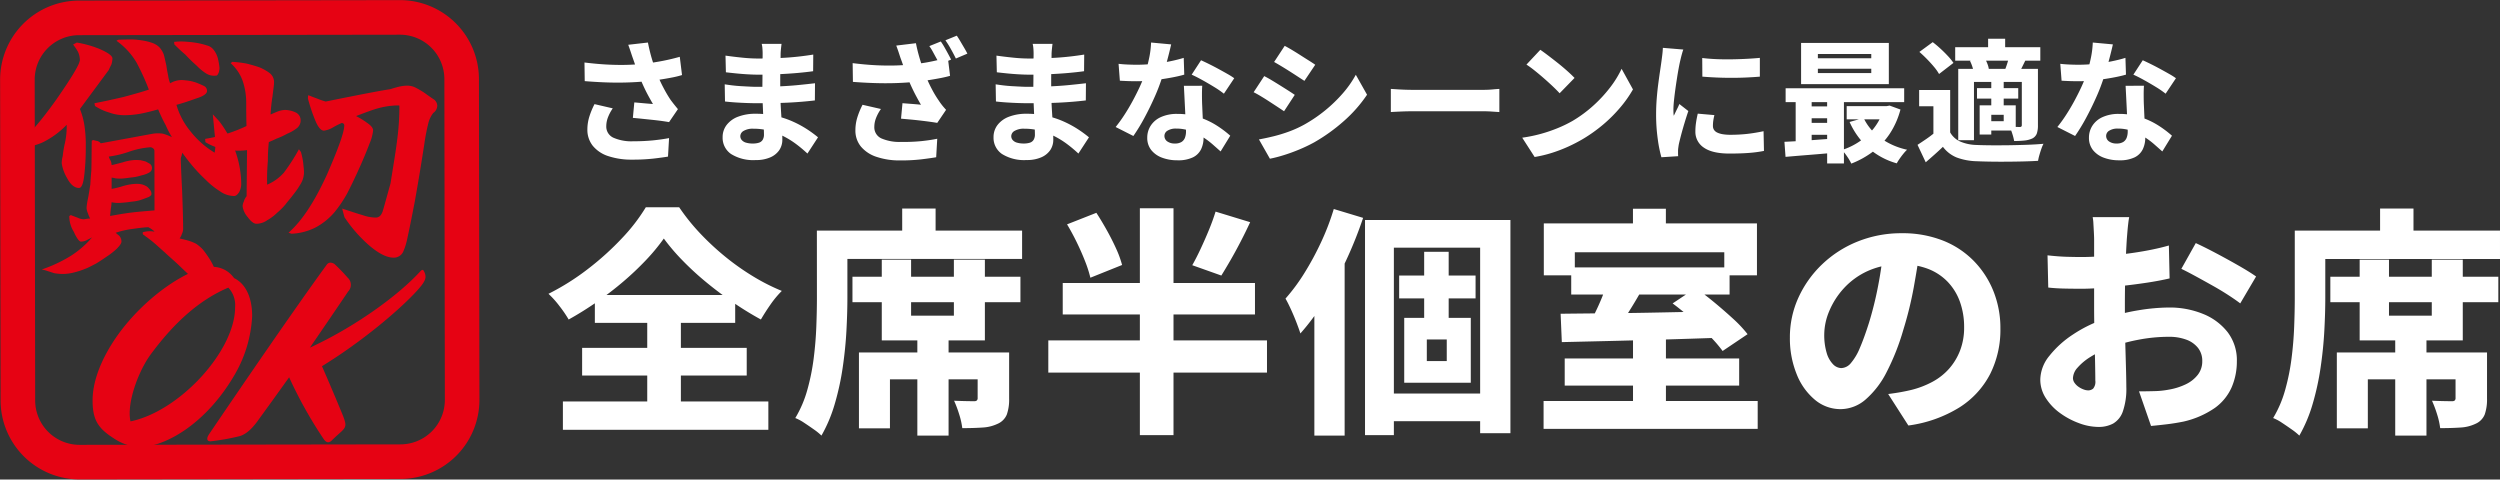 <svg xmlns="http://www.w3.org/2000/svg" width="578.386" height="110.944" viewBox="0 0 578.386 110.944"><rect x="0" y="0" width="578.386" height="110.944" fill="#333333" stroke="none"/><defs><style>.a{fill:#e60213;}.b{fill:#fff;}</style></defs><g transform="translate(-357.746 -5868.083)"><g transform="translate(-1477.45 -1146.904)"><path class="a" d="M14.27-4H88.51a18.291,18.291,0,0,1,18.27,18.27V88.51a18.291,18.291,0,0,1-18.27,18.27H14.27A18.291,18.291,0,0,1-4,88.51V14.27A18.291,18.291,0,0,1,14.27-4ZM88.51,98.78A10.282,10.282,0,0,0,98.78,88.51V14.27A10.282,10.282,0,0,0,88.51,4H14.27A10.282,10.282,0,0,0,4,14.27V88.51A10.282,10.282,0,0,0,14.27,98.78Z" transform="translate(1839.202 7019.145) rotate(-0.085)"/><path class="a" d="M1852.97,7024.833a24.608,24.608,0,0,1,5.164,1.443c2.031.866,3.077,1.619,3.078,2.257a5.43,5.43,0,0,1-.23,1.335c-.232.464-.463.928-.636,1.334l-6.657,9a17.43,17.43,0,0,1,1.05,3.884,30.456,30.456,0,0,1,.3,4.929,55.167,55.167,0,0,1-.339,6.439c-.229,2.03-.633,3.017-1.213,3.018-1.044,0-1.973-.751-2.788-2.316a9.516,9.516,0,0,1-1.222-3.362,6.149,6.149,0,0,1,.229-1.683,24.239,24.239,0,0,1,.518-3.074,17.894,17.894,0,0,0,.4-4.177,19.762,19.762,0,0,1-5.562,4.069,14.282,14.282,0,0,1-5.971,1.226l-.291-.521c2.723-1.918,5.791-5.518,9.437-10.628,3.589-5.167,5.44-8.244,5.439-9.172a4.787,4.787,0,0,0-.409-1.8,11.175,11.175,0,0,0-1.162-1.737Zm12.933-.715a20.351,20.351,0,0,1,2.552.286,11.633,11.633,0,0,1,2.147.577,4.513,4.513,0,0,1,1.509.984,5.363,5.363,0,0,1,.989,1.68c.175.638.35,1.508.584,2.493.117.928.292,1.74.409,2.32a7.467,7.467,0,0,0,.467,1.8,5.258,5.258,0,0,1,.985-.465,5.667,5.667,0,0,1,1.624-.293,17.345,17.345,0,0,1,1.74.172,9.534,9.534,0,0,1,1.914.519,18.419,18.419,0,0,1,1.683.751,1.246,1.246,0,0,1,.582,1.1c0,.639-.868,1.22-2.549,1.745-1.623.582-3.189,1.1-4.522,1.456a16.977,16.977,0,0,0,3.257,6.143,20.65,20.65,0,0,0,5.575,4.921,11.246,11.246,0,0,0,.17-2.784c-.118-.985-.294-3.015-.589-6.089l1.452,1.564a23.768,23.768,0,0,1,3.839,7.186,23.309,23.309,0,0,1,1.286,7.248,4.24,4.24,0,0,1-.461,1.973c-.405.639-.81.929-1.158.93a5.785,5.785,0,0,1-3.307-1.1,18.766,18.766,0,0,1-3.369-2.722,36.984,36.984,0,0,1-3.02-3.185c-.872-1.043-1.627-2.027-2.325-3.013-.057.233-.115.523-.173.755a1.953,1.953,0,0,0-.172.87c0,.116.062,2.436.3,7.018.181,4.581.244,7.539.245,8.989a2.761,2.761,0,0,1-.288,1.16,4.219,4.219,0,0,1-.52,1.045c.232.058.754.173,1.624.4a11.1,11.1,0,0,1,2.148.81,8.663,8.663,0,0,1,1.626,1.389,23.309,23.309,0,0,1,1.452,2.028,13.455,13.455,0,0,1,1.164,2.2,9.239,9.239,0,0,1,.351,2.088,2.3,2.3,0,0,1-.52,1.276,1.4,1.4,0,0,1-1.1.7,4.007,4.007,0,0,1-2.786-.982,27.443,27.443,0,0,1-2.555-2.2c-.929-.869-1.684-1.622-2.323-2.2s-1.51-1.331-2.5-2.258c-.987-.868-1.859-1.679-2.613-2.316s-1.568-1.216-2.5-1.91v-.464a6.079,6.079,0,0,1,1.624-.235,5.347,5.347,0,0,1,1.1.115,2.2,2.2,0,0,0-.523-.464,4.312,4.312,0,0,0-.929-.578c-1.392.06-2.841.294-4.175.47a20.49,20.49,0,0,0-3.363.817,6.948,6.948,0,0,0,.755.637,2,2,0,0,1,.582,1.333c0,.522-.4.986-1.041,1.683a16.978,16.978,0,0,1-2.375,1.86c-.927.639-1.8,1.221-2.492,1.628-.695.348-1.507.814-2.376,1.163a20.458,20.458,0,0,1-2.667.874,10.8,10.8,0,0,1-2.609.352,12.993,12.993,0,0,1-1.973-.171c-.7-.231-1.45-.462-2.147-.693l-.754-.173a32.839,32.839,0,0,0,6.607-3.084,21.846,21.846,0,0,0,5.04-4.357c-.464.291-.928.465-1.333.7a2.856,2.856,0,0,1-1.276.292c-.348,0-.928-.695-1.627-2.26a6.8,6.8,0,0,1-1.049-3.652l.347-.232c.523.231,1.045.4,1.625.635a3.5,3.5,0,0,0,1.392.346c.116,0,.407-.059.755-.117a4.257,4.257,0,0,1,.7-.059,12.359,12.359,0,0,1-.582-1.391,2.853,2.853,0,0,1-.233-1.218,17.359,17.359,0,0,1,.344-2.147c.231-1.16.345-2.146.518-3.074.057-.986.113-1.972.227-3.133.057-1.159.053-3.48.105-7.017l.29-.175c.349.058.639.173,1.045.231a1.763,1.763,0,0,1,.755.521l12.06-2.222a7.763,7.763,0,0,1,2.32,0,12.965,12.965,0,0,1,2.089.809,20.73,20.73,0,0,1-1.454-2.782,37.335,37.335,0,0,1-1.745-3.651c-1.449.409-2.841.758-4.059.992a20.78,20.78,0,0,1-3.769.354,10.194,10.194,0,0,1-3.539-.633,12.111,12.111,0,0,1-3.25-1.5l-.117-.638c2.494-.468,4.754-.993,6.784-1.46,1.913-.525,3.884-1.05,5.8-1.691a53.064,53.064,0,0,0-2.851-6.26,16.384,16.384,0,0,0-4.648-5.039l.406-.232C1863.931,7024.121,1865.033,7024.119,1865.9,7024.118Zm-5.179,27.9a2.763,2.763,0,0,1,.292,1.16c.406-.059,1.276-.292,2.609-.642a11.375,11.375,0,0,1,2.667-.526,10.751,10.751,0,0,1,1.508.056c.406.115.755.172,1.1.288.349.174.755.405,1.045.579a1.27,1.27,0,0,1,.408.985,1.136,1.136,0,0,1-.637.987,5.677,5.677,0,0,1-1.738.641,10.531,10.531,0,0,1-2.088.466c-.7.059-1.565.235-2.609.294a8.88,8.88,0,0,1-1.334-.056,8.117,8.117,0,0,0-.929-.172l0,2.61a19.791,19.791,0,0,0,2.609-.642,12.072,12.072,0,0,1,3.132-.527,5.2,5.2,0,0,1,1.449.172,5.059,5.059,0,0,1,.987.463,4.97,4.97,0,0,1,.755.811,1.722,1.722,0,0,1,.292.869c0,.29-.232.523-.7.755-.464.175-1.044.407-1.739.64a9.3,9.3,0,0,1-2.145.41,27.311,27.311,0,0,1-2.842.294,6.04,6.04,0,0,1-1.16-.056,2.478,2.478,0,0,1-.639-.116,14,14,0,0,1-.171,1.451q-.087.7-.171,1.74c1.333-.234,2.9-.527,4.7-.761s3.6-.353,5.567-.53l-.02-13.8a.7.7,0,0,0-.349-.579,1.062,1.062,0,0,0-.58-.231,19.875,19.875,0,0,0-4.813.992,23.469,23.469,0,0,1-4.812,1.168A2.426,2.426,0,0,0,1860.724,7052.023Zm17.36-27.4c.7.057,1.566.114,2.552.286a15.955,15.955,0,0,1,2.379.577,2.812,2.812,0,0,1,1.567.983,5.408,5.408,0,0,1,.988,1.913,14.768,14.768,0,0,1,.41,2.319,4.418,4.418,0,0,1-.115.871,2.087,2.087,0,0,1-.462.87,3.406,3.406,0,0,1-2.611-.518,11.453,11.453,0,0,1-2.09-1.737,34.433,34.433,0,0,1-2.614-2.548c-1.1-.927-1.917-1.737-2.556-2.374l-.058-.58A13.355,13.355,0,0,1,1878.084,7024.622Z"/><path class="a" d="M1898.247,7037.236a41.134,41.134,0,0,0-.458,4.235c.233-.059.638-.291,1.391-.582a5.363,5.363,0,0,1,1.972-.467,6.005,6.005,0,0,1,2.437.576,1.989,1.989,0,0,1,1.162,1.854,2.263,2.263,0,0,1-.809,1.742,9.495,9.495,0,0,1-2.318,1.337,16.144,16.144,0,0,1-2.376,1.1c-.638.291-1.217.582-1.855.815a40.064,40.064,0,0,0-.225,4.35,49.432,49.432,0,0,0-.167,5.51,10.583,10.583,0,0,0,3.882-2.789,44.628,44.628,0,0,0,3.473-5.4l.464.637a16.645,16.645,0,0,1,.526,2.551c.059.7.176,1.45.177,2.088a5.178,5.178,0,0,1-.692,2.611,19.933,19.933,0,0,1-1.737,2.554c-.694.929-1.331,1.627-1.852,2.323a14.9,14.9,0,0,1-1.911,1.917,11.012,11.012,0,0,1-2.318,1.743,4.4,4.4,0,0,1-2.492.816c-.58,0-1.277-.52-2.032-1.563a4.755,4.755,0,0,1-1.164-2.492,2.77,2.77,0,0,1,.288-1.1,3.085,3.085,0,0,1,.636-1.219l.1-10.671a14.389,14.389,0,0,1-4.93-.167,11.85,11.85,0,0,1-4.7-1.675l-.059-.755a34.353,34.353,0,0,0,5.334-1.283,36.019,36.019,0,0,0,4.231-1.688c-.06-1.856-.063-3.6-.065-5.22a15.917,15.917,0,0,0-.82-5.219,10.005,10.005,0,0,0-2.79-4.114l.406-.29a24.555,24.555,0,0,1,3.306.4c.929.23,1.973.519,2.959.866a10.73,10.73,0,0,1,2.438,1.388,2.617,2.617,0,0,1,.931,2.2C1898.591,7034.742,1898.419,7035.728,1898.247,7037.236Zm33.114-1.963a20.063,20.063,0,0,1,2.148,1.273c.871.637,1.626,1.157,2.149,1.5a1.908,1.908,0,0,1,.7,1.391,2.105,2.105,0,0,1-.926,1.683,6.333,6.333,0,0,0-1.156,2.437,47.45,47.45,0,0,0-.921,4.816c-.862,5.569-1.61,9.978-2.184,13.169-.634,3.306-1.209,6.207-1.786,8.818a14.15,14.15,0,0,1-.923,2.9,2.388,2.388,0,0,1-2.2,1.337c-1.508,0-3.307-.864-5.456-2.659a32.125,32.125,0,0,1-5.926-6.719l-.525-1.972c1.973.636,3.482,1.156,4.7,1.5a9.455,9.455,0,0,0,3.076.575c.7,0,1.216-.408,1.563-1.336.289-.871.866-3.076,1.847-6.557.631-4,1.206-7.309,1.55-10.152a60.027,60.027,0,0,0,.511-7.541c0-.231,0-.29-.058-.348h-.7a18.011,18.011,0,0,0-3.943.586c-1.565.409-3.305,1.107-5.334,1.864a18.962,18.962,0,0,1,2.555,1.563q1.394.954,1.394,1.738a10.16,10.16,0,0,1-.807,3.016c-.52,1.393-1.271,3.25-2.312,5.572-1.1,2.437-2.023,4.353-2.833,5.92a28.818,28.818,0,0,1-3.009,4.47,15.088,15.088,0,0,1-4.229,3.429,13.524,13.524,0,0,1-5.682,1.516l-.7-.231c3.07-2.673,5.963-7.085,8.8-13.237,2.717-6.21,4.1-10.04,4.1-11.606a.536.536,0,0,0-.174-.406,1.823,1.823,0,0,1-.349-.173,19.406,19.406,0,0,0-1.97.989,5.736,5.736,0,0,1-2.2.815c-.7,0-1.335-.752-1.976-2.259a39.288,39.288,0,0,1-1.747-5.217l.057-.7c.348.057.928.346,1.915.693a20.422,20.422,0,0,0,2.147.751c8.349-1.7,13.277-2.629,14.959-2.865.174-.057.87-.29,1.8-.524a9.071,9.071,0,0,1,2.146-.293A4.236,4.236,0,0,1,1931.361,7035.273Z"/><path class="a" d="M1861.387,7116.31c-3.716-2.373-4.763-4.459-4.769-8.693-.007-4.7,2.247-10.037,5.72-14.972,6.424-9.057,16.68-15.916,22.132-15.924a6.075,6.075,0,0,1,4.876,2.6c2.495,1.213,4.181,4.169,4.188,8.751a29.745,29.745,0,0,1-3.866,13.288c-6.537,11.493-16.156,17.075-22.362,17.084A12.106,12.106,0,0,1,1861.387,7116.31Zm4-3.834c11.365-2.337,24.22-16.334,24.2-26.425a5.858,5.858,0,0,0-1.572-4.521c-6.144,2.619-11.995,7.383-17.957,15.454C1867.279,7100.758,1864.449,7108.186,1865.383,7112.476Z"/><path class="a" d="M1910.054,7116.528a100.687,100.687,0,0,1-7.967-14.256c-2.778,3.89-5.383,7.49-7.409,10.277-1.62,2.206-3.127,3.194-4.4,3.428a52.344,52.344,0,0,1-6.378,1.112c-.928,0-.929-.753-.35-1.623,7.465-11.032,19.561-28.681,27.2-39.19.4-.581.985-.7,1.8-.235a40.68,40.68,0,0,1,3.078,3.185,2.218,2.218,0,0,1,.121,3.19c-2.546,3.774-5.672,8.36-8.855,13,10.028-4.6,20.283-11.862,25.61-17.727.347-.349.58-.349.754,0,.756,1.448.467,2.261-1.5,4.468-4.054,4.472-12.859,11.909-22.072,17.548,1.8,4.115,3.434,8,4.773,11.244.873,2.2.874,2.725-.111,3.712-.522.523-1.333,1.162-2.432,2.266C1911.273,7117.513,1910.693,7117.455,1910.054,7116.528Z"/></g><path class="b" d="M15.35-21.71q-.183-.52-.443-1.315t-.566-1.621l4.556-.52q.245,1.254.55,2.446t.673,2.293q.367,1.1.734,2.079a29.657,29.657,0,0,0,1.651,3.669,30.179,30.179,0,0,0,1.621,2.752q.428.581.856,1.116t.856,1.055l-2.049,3q-.673-.122-1.666-.26t-2.171-.26L17.6-7.522q-1.177-.122-2.186-.214l.336-3.578q.734.061,1.559.138t1.559.138q.734.061,1.193.092-.52-.887-1.1-1.957t-1.131-2.278q-.55-1.208-1.009-2.431-.489-1.254-.841-2.293T15.35-21.71ZM4.22-20.548q2.966.367,5.489.489t4.694.046q2.171-.076,4.036-.29,1.407-.183,2.752-.413t2.614-.52q1.269-.29,2.462-.627l.52,4.22a20.5,20.5,0,0,1-2.14.535q-1.162.229-2.4.428t-2.492.352A68.505,68.505,0,0,1,12.9-15.9q-3.73.061-8.623-.336Zm6.544,10.61A9.771,9.771,0,0,0,9.647-7.843a5.708,5.708,0,0,0-.382,2A2.814,2.814,0,0,0,10.87-3.165a10.3,10.3,0,0,0,4.663.841,44.8,44.8,0,0,0,4.617-.214q2.049-.214,3.639-.52l-.245,4.281q-1.254.214-3.348.459a43.235,43.235,0,0,1-4.938.245,16.889,16.889,0,0,1-5.519-.81A7.648,7.648,0,0,1,6.146-1.269,5.922,5.922,0,0,1,4.892-5.076a9.947,9.947,0,0,1,.413-2.813,17.755,17.755,0,0,1,1.238-3.027ZM49.811-24.86q-.061.489-.122,1.055T49.6-22.658q0,.642-.031,1.7t-.046,2.293q-.015,1.238-.015,2.462V-14q0,1.193.076,2.737t.183,3.15q.107,1.605.168,3.027t.061,2.37a4.28,4.28,0,0,1-.7,2.431,4.815,4.815,0,0,1-2.079,1.682,8.173,8.173,0,0,1-3.394.627,9.666,9.666,0,0,1-5.7-1.407,4.531,4.531,0,0,1-1.942-3.883,4.563,4.563,0,0,1,.917-2.813A5.96,5.96,0,0,1,39.736-8a11.1,11.1,0,0,1,4.113-.688,20.592,20.592,0,0,1,4.74.52A21.152,21.152,0,0,1,52.609-6.8,23.977,23.977,0,0,1,55.85-5.015a26.856,26.856,0,0,1,2.4,1.774L55.8.52a30.942,30.942,0,0,0-2.462-2.079,20.114,20.114,0,0,0-2.951-1.865A17.2,17.2,0,0,0,47.029-4.74a13.967,13.967,0,0,0-3.73-.489,4.147,4.147,0,0,0-2.247.5,1.441,1.441,0,0,0-.78,1.208,1.378,1.378,0,0,0,.336.917A2.032,2.032,0,0,0,41.6-2a5.483,5.483,0,0,0,1.575.2,4.59,4.59,0,0,0,1.376-.183,1.583,1.583,0,0,0,.887-.657,2.315,2.315,0,0,0,.306-1.269q0-.642-.061-1.85t-.122-2.691q-.061-1.483-.122-2.951T45.377-14q0-1.131.015-2.385t.015-2.477q0-1.223.015-2.232t.015-1.59q0-.428-.046-1.07a5.982,5.982,0,0,0-.168-1.1ZM36.846-22.138q.856.122,1.865.245t2.049.229q1.04.107,1.957.153t1.621.046q3.18,0,6.284-.183a65.627,65.627,0,0,0,6.528-.734l-.031,3.853q-1.5.214-3.578.4t-4.449.29q-2.37.107-4.724.107-.948,0-2.309-.076t-2.737-.214q-1.376-.138-2.385-.26ZM36.663-15.5q.734.122,1.743.245t2.064.183q1.055.061,1.988.107t1.483.046q3.027,0,5.4-.107t4.373-.306q2-.2,3.838-.413l-.031,3.975q-1.559.183-3.058.306t-3.042.2q-1.544.076-3.379.107t-4.128.031q-.856,0-2.171-.046t-2.66-.138q-1.345-.092-2.354-.214ZM86.657-25.41a14.719,14.719,0,0,1,.841,1.33q.443.78.856,1.544t.688,1.315l-2.66,1.131q-.306-.642-.719-1.391t-.826-1.514A11.411,11.411,0,0,0,84-24.34Zm3.7-1.345q.4.581.856,1.361t.9,1.529q.443.749.688,1.269l-2.66,1.131q-.459-.948-1.131-2.156a21.991,21.991,0,0,0-1.284-2.064Zm-13,5.229q-.183-.55-.443-1.345t-.566-1.59l4.556-.55q.245,1.254.566,2.446t.688,2.309q.367,1.116.734,2.095a30.212,30.212,0,0,0,1.636,3.654,24.657,24.657,0,0,0,1.636,2.737q.4.612.826,1.147T87.88-9.6L85.832-6.574q-.673-.122-1.682-.26t-2.171-.275q-1.162-.138-2.339-.245l-2.186-.2.336-3.578q.734.061,1.559.122t1.559.122q.734.061,1.162.122-.52-.887-1.1-1.972t-1.131-2.278q-.55-1.193-1.009-2.416-.489-1.284-.841-2.324T77.362-21.527ZM66.262-20.4q2.935.367,5.458.489t4.709.046q2.186-.076,4.021-.29,1.437-.153,2.767-.382t2.6-.535q1.269-.306,2.462-.642l.52,4.25q-.948.275-2.11.5t-2.416.428q-1.254.2-2.507.352a67.475,67.475,0,0,1-6.819.428q-3.73.061-8.623-.306Zm6.544,10.61A9.728,9.728,0,0,0,71.659-7.66a5.632,5.632,0,0,0-.382,1.972A2.807,2.807,0,0,0,72.882-3a10.549,10.549,0,0,0,4.694.826,39.835,39.835,0,0,0,4.587-.183q2.049-.214,3.669-.55l-.245,4.281q-1.254.214-3.348.474a40.716,40.716,0,0,1-4.938.26,16.6,16.6,0,0,1-5.519-.826A7.906,7.906,0,0,1,68.173-1.1,5.814,5.814,0,0,1,66.9-4.892a10.05,10.05,0,0,1,.413-2.844,17.754,17.754,0,0,1,1.238-3.027ZM112.5-24.86q-.061.489-.122,1.055t-.092,1.147q0,.642-.031,1.7t-.046,2.293q-.015,1.238-.015,2.462V-14q0,1.193.076,2.737t.183,3.15q.107,1.605.168,3.027t.061,2.37a4.28,4.28,0,0,1-.7,2.431A4.815,4.815,0,0,1,109.9,1.391a8.173,8.173,0,0,1-3.394.627A9.666,9.666,0,0,1,100.8.612a4.531,4.531,0,0,1-1.942-3.883,4.563,4.563,0,0,1,.917-2.813A5.959,5.959,0,0,1,102.42-8a11.1,11.1,0,0,1,4.113-.688,20.592,20.592,0,0,1,4.74.52A21.152,21.152,0,0,1,115.293-6.8a23.978,23.978,0,0,1,3.241,1.789,26.854,26.854,0,0,1,2.4,1.774L118.489.52a30.942,30.942,0,0,0-2.462-2.079,20.113,20.113,0,0,0-2.951-1.865,17.2,17.2,0,0,0-3.364-1.315,13.967,13.967,0,0,0-3.73-.489,4.147,4.147,0,0,0-2.247.5,1.441,1.441,0,0,0-.78,1.208,1.378,1.378,0,0,0,.336.917,2.032,2.032,0,0,0,.994.6,5.483,5.483,0,0,0,1.575.2,4.591,4.591,0,0,0,1.376-.183,1.583,1.583,0,0,0,.887-.657,2.315,2.315,0,0,0,.306-1.269q0-.642-.061-1.85t-.122-2.691q-.061-1.483-.122-2.951t-.061-2.6q0-1.131.015-2.385t.015-2.477q0-1.223.015-2.232t.015-1.59q0-.428-.046-1.07a5.982,5.982,0,0,0-.168-1.1ZM99.531-22.138q.856.122,1.865.245t2.049.229q1.04.107,1.957.153t1.621.046q3.18,0,6.284-.183a65.627,65.627,0,0,0,6.528-.734L119.8-18.53q-1.5.214-3.578.4t-4.449.29q-2.37.107-4.724.107-.948,0-2.309-.076t-2.737-.214q-1.376-.138-2.385-.26ZM99.347-15.5q.734.122,1.743.245t2.064.183q1.055.061,1.988.107t1.483.046q3.027,0,5.4-.107t4.373-.306q2-.2,3.838-.413l-.031,3.975q-1.559.183-3.058.306t-3.042.2q-1.544.076-3.379.107t-4.128.031q-.856,0-2.171-.046t-2.66-.138q-1.345-.092-2.354-.214Zm28.437-4.74q1.04.122,2.2.168t1.957.046a36.818,36.818,0,0,0,3.945-.214q1.988-.214,3.792-.581t3.18-.8l.122,3.883q-1.254.367-3.073.7t-3.883.581a34.409,34.409,0,0,1-4.052.245q-.948,0-1.9-.031t-1.988-.092Zm12.17-4.495q-.183.826-.489,2.049t-.688,2.614q-.382,1.391-.841,2.737a42.234,42.234,0,0,1-1.774,4.694q-1.1,2.492-2.385,4.877a42.573,42.573,0,0,1-2.569,4.22l-4.1-2.079A33.076,33.076,0,0,0,129.16-8.47q1.009-1.559,1.9-3.211t1.59-3.165q.7-1.514,1.131-2.737a34.667,34.667,0,0,0,1.024-3.746,21.476,21.476,0,0,0,.5-3.838Zm7.186,9.571q-.061.948-.061,1.972t.031,2.125q.031.642.076,1.712t.107,2.263q.061,1.193.107,2.263t.046,1.682a6.129,6.129,0,0,1-.566,2.66A4.1,4.1,0,0,1,145,1.391a7.862,7.862,0,0,1-3.608.688,9.911,9.911,0,0,1-3.532-.6,5.735,5.735,0,0,1-2.507-1.758,4.493,4.493,0,0,1-.933-2.9,5.037,5.037,0,0,1,.8-2.752,5.435,5.435,0,0,1,2.354-1.988,8.858,8.858,0,0,1,3.792-.734,15.916,15.916,0,0,1,5.03.764,17.943,17.943,0,0,1,4.128,1.942,24.336,24.336,0,0,1,3.1,2.339L151.39.031q-.826-.734-1.865-1.651a18.084,18.084,0,0,0-2.354-1.743,14.2,14.2,0,0,0-2.828-1.361,9.7,9.7,0,0,0-3.257-.535,3.565,3.565,0,0,0-1.957.474,1.4,1.4,0,0,0-.734,1.208,1.527,1.527,0,0,0,.657,1.284,2.878,2.878,0,0,0,1.758.489,2.829,2.829,0,0,0,1.529-.352,1.986,1.986,0,0,0,.8-.978,4.073,4.073,0,0,0,.245-1.483q0-.642-.061-1.911t-.138-2.828q-.076-1.559-.153-3.1t-.138-2.706Zm5.015,1.835a22.457,22.457,0,0,0-2.263-1.559q-1.345-.826-2.752-1.605t-2.446-1.238l2.171-3.333q.826.367,1.9.9t2.171,1.131q1.1.6,2.064,1.147a16.326,16.326,0,0,1,1.544.978ZM166.221-24.4q.764.4,1.728.978t1.942,1.208q.978.627,1.881,1.193t1.514.994l-2.507,3.73q-.673-.428-1.559-1.009t-1.85-1.193q-.963-.612-1.9-1.177t-1.7-.994ZM160.258-2.752q1.712-.306,3.486-.749a34.064,34.064,0,0,0,3.516-1.086,25.7,25.7,0,0,0,3.425-1.559,33.515,33.515,0,0,0,4.892-3.318,33.343,33.343,0,0,0,4.082-3.945,24.007,24.007,0,0,0,3.012-4.3l2.6,4.617a31.727,31.727,0,0,1-5.305,6.039,40.9,40.9,0,0,1-6.956,5,35.86,35.86,0,0,1-3.425,1.636q-1.865.78-3.669,1.33a29.33,29.33,0,0,1-3.119.8ZM161.481-17.4q.8.4,1.758.978t1.942,1.193q.978.612,1.865,1.177t1.5.994l-2.477,3.792q-.673-.459-1.559-1.04t-1.85-1.208q-.963-.627-1.9-1.193t-1.728-.963Zm29.293,2.966q.581.031,1.5.092t1.881.092q.963.031,1.728.031H212.21q1.07,0,2.049-.092t1.621-.122v5.351q-.55-.031-1.636-.107t-2.033-.076H195.881q-1.315,0-2.752.061t-2.354.122Zm34.583-9.051q.8.55,1.865,1.361T229.44-20.4q1.147.917,2.156,1.819t1.682,1.605l-3.455,3.547q-.612-.673-1.544-1.559t-2.033-1.85q-1.1-.963-2.171-1.819a23.449,23.449,0,0,0-1.926-1.407ZM221.169-3.15a34.118,34.118,0,0,0,4.418-.917,34.36,34.36,0,0,0,3.868-1.33A29.32,29.32,0,0,0,232.758-7,29.676,29.676,0,0,0,237.65-10.6a31.458,31.458,0,0,0,3.868-4.189,23.345,23.345,0,0,0,2.645-4.3l2.63,4.77a27.382,27.382,0,0,1-2.951,4.189A33.414,33.414,0,0,1,239.9-6.192,35.217,35.217,0,0,1,235.2-2.844,36.993,36.993,0,0,1,231.84-1.1,33.317,33.317,0,0,1,228.064.352a28.5,28.5,0,0,1-4.021.963Zm41.647-18.438q1.468.183,3.241.26t3.623.046q1.85-.031,3.532-.122t2.935-.214v4.342q-1.437.122-3.15.2T269.528-17q-1.758,0-3.471-.076t-3.211-.2Zm2.813,13.21q-.183.764-.26,1.33a8.787,8.787,0,0,0-.076,1.177,1.637,1.637,0,0,0,.245.9,1.8,1.8,0,0,0,.734.627,4.684,4.684,0,0,0,1.238.382,10.258,10.258,0,0,0,1.819.138,35.247,35.247,0,0,0,3.853-.2q1.8-.2,3.822-.627L277.1-.092a28.581,28.581,0,0,1-3.409.459q-1.911.153-4.571.153-3.975,0-5.932-1.376a4.357,4.357,0,0,1-1.957-3.761,13.822,13.822,0,0,1,.138-1.926q.138-.978.413-2.171Zm-7.186-15.167q-.122.306-.29.9t-.306,1.177q-.138.581-.2.856-.122.55-.306,1.544T256.96-16.8q-.2,1.269-.382,2.6t-.306,2.538q-.122,1.208-.122,2.095,0,.275.015.673a3.838,3.838,0,0,0,.076.673q.214-.459.428-.9t.443-.9q.229-.459.413-.917l2.079,1.621q-.459,1.345-.9,2.813t-.78,2.752q-.336,1.284-.52,2.11-.061.336-.122.8a5.691,5.691,0,0,0-.061.673V.428q0,.367.031.7l-3.883.245a30.183,30.183,0,0,1-.841-4.2,41.067,41.067,0,0,1-.382-5.794q0-1.743.138-3.516t.352-3.409q.214-1.636.413-2.966t.321-2.217q.092-.673.2-1.544t.138-1.666Zm31.128,4.434V-18.1h12.353v-1.009Zm0-3.394v.978h12.353v-.978Zm-3.883-2.569h20.3v9.54h-20.3ZM282.11-14.586h27.428v3.211H282.11Zm14.127,4.128h9.754V-7.4h-9.754Zm-9.265.061h6.819v2.752h-6.819Zm0,3.822h6.819v2.752h-6.819Zm13.179-1.131A12.123,12.123,0,0,0,304-3.119a16.445,16.445,0,0,0,6.207,2.752,8.93,8.93,0,0,0-.856.933q-.459.566-.871,1.162a10.97,10.97,0,0,0-.657,1.055,16.714,16.714,0,0,1-6.635-3.608,17.928,17.928,0,0,1-4.281-5.963Zm4.648-2.752h.7l.673-.122,2.507.917a18.928,18.928,0,0,1-2.507,5.642,17.03,17.03,0,0,1-3.868,4.1,20.69,20.69,0,0,1-5,2.767,11.388,11.388,0,0,0-.978-1.666,10.7,10.7,0,0,0-1.193-1.483,15.513,15.513,0,0,0,3.3-1.483,15.582,15.582,0,0,0,2.828-2.156,13.275,13.275,0,0,0,2.171-2.721A12.334,12.334,0,0,0,304.8-9.907ZM281.835-2.2q1.529-.061,3.471-.183t4.1-.29q2.156-.168,4.3-.29V.306q-3.058.275-6.116.52t-5.5.459Zm9.877-11.344H295.6V2.813h-3.883Zm-7.278.092h3.7V-.948h-3.7Zm35.745-.734V-2.783H316.3v-7.644h-3.3v-3.761Zm0,9.815a5.025,5.025,0,0,0,2.354,2.125,10.189,10.189,0,0,0,3.761.78q1.407.061,3.364.076t4.113-.015q2.156-.031,4.25-.107t3.746-.229a8.321,8.321,0,0,0-.489,1.162q-.245.7-.459,1.452a11.372,11.372,0,0,0-.306,1.33q-1.468.092-3.333.138t-3.838.061q-1.972.015-3.822-.015t-3.257-.092a14.275,14.275,0,0,1-4.556-.856A7.5,7.5,0,0,1,318.5-1.04q-.887.856-1.865,1.728t-2.11,1.85l-1.9-4.036q.948-.612,2.018-1.345t2.018-1.529Zm-7.125-18.622,3.088-2.263q.887.673,1.8,1.514t1.712,1.7a12.931,12.931,0,0,1,1.284,1.59l-3.333,2.569a10.422,10.422,0,0,0-1.162-1.651q-.764-.917-1.651-1.819T313.055-22.994Zm8.287-1.1h19.692v3.119H321.342Zm5.045,9.479h9.54V-12.2h-9.54Zm2.569-11.436H332.9v3.822h-3.945Zm.734,9.877h2.874v6.146h-2.874Zm-7.644-2.9h15.962v3.027H325.684V-2.569h-3.639ZM327-10.641h2.691v6.758H327Zm1.529,0h6.819V-4.8h-6.819V-6.972h4.036V-8.439h-4.036Zm8.225-8.439h3.73V-6.024a5.754,5.754,0,0,1-.26,1.911,2.125,2.125,0,0,1-1.055,1.147,5.742,5.742,0,0,1-1.819.474,23.089,23.089,0,0,1-2.37.107,12,12,0,0,0-.428-1.682,11.668,11.668,0,0,0-.642-1.621q.7.031,1.422.046t.963.015a.484.484,0,0,0,.352-.107.484.484,0,0,0,.107-.352Zm-2.935-2.813,3.792.8q-.428.887-.81,1.651t-.688,1.315l-3.241-.764q.275-.673.535-1.514T333.817-21.894Zm-9.051.978,3.333-.764a9.308,9.308,0,0,1,.673,1.391,5.337,5.337,0,0,1,.367,1.391l-3.516.826a5.839,5.839,0,0,0-.275-1.376A9.571,9.571,0,0,0,324.766-20.915Zm20.885.673q1.04.122,2.2.168t1.957.046a36.817,36.817,0,0,0,3.945-.214q1.988-.214,3.792-.581t3.18-.8l.122,3.883q-1.254.367-3.073.7t-3.883.581a34.409,34.409,0,0,1-4.052.245q-.948,0-1.9-.031t-1.988-.092Zm12.17-4.495q-.183.826-.489,2.049t-.688,2.614q-.382,1.391-.841,2.737a42.234,42.234,0,0,1-1.773,4.694q-1.1,2.492-2.385,4.877a42.576,42.576,0,0,1-2.569,4.22l-4.1-2.079a33.074,33.074,0,0,0,2.049-2.844q1.009-1.559,1.9-3.211t1.59-3.165q.7-1.514,1.131-2.737a34.657,34.657,0,0,0,1.024-3.746,21.474,21.474,0,0,0,.5-3.838Zm7.186,9.571q-.061.948-.061,1.972t.031,2.125q.031.642.076,1.712t.107,2.263q.061,1.193.107,2.263t.046,1.682a6.129,6.129,0,0,1-.566,2.66,4.1,4.1,0,0,1-1.881,1.881,7.862,7.862,0,0,1-3.608.688,9.911,9.911,0,0,1-3.532-.6,5.735,5.735,0,0,1-2.507-1.758,4.493,4.493,0,0,1-.933-2.9,5.037,5.037,0,0,1,.8-2.752,5.435,5.435,0,0,1,2.354-1.988,8.858,8.858,0,0,1,3.792-.734,15.916,15.916,0,0,1,5.03.764,17.943,17.943,0,0,1,4.128,1.942,24.334,24.334,0,0,1,3.1,2.339L369.257.031q-.826-.734-1.865-1.651a18.083,18.083,0,0,0-2.354-1.743,14.2,14.2,0,0,0-2.828-1.361,9.7,9.7,0,0,0-3.257-.535A3.565,3.565,0,0,0,357-4.785a1.4,1.4,0,0,0-.734,1.208,1.527,1.527,0,0,0,.657,1.284,2.878,2.878,0,0,0,1.758.489,2.829,2.829,0,0,0,1.529-.352,1.986,1.986,0,0,0,.8-.978,4.073,4.073,0,0,0,.245-1.483q0-.642-.061-1.911t-.138-2.828q-.076-1.559-.153-3.1t-.138-2.706Zm5.015,1.835a22.455,22.455,0,0,0-2.263-1.559q-1.345-.826-2.752-1.605t-2.446-1.238l2.171-3.333q.826.367,1.9.9t2.171,1.131q1.1.6,2.064,1.147a16.323,16.323,0,0,1,1.544.978Z" transform="translate(488.748 5903.089)"/><path class="b" d="M27.576-40.418a45.2,45.2,0,0,1-4.114,4.976,67.935,67.935,0,0,1-5.254,4.976q-2.863,2.446-6.06,4.67T5.56-21.682A27.524,27.524,0,0,0,3.475-24.74,21.963,21.963,0,0,0,.89-27.631a55.9,55.9,0,0,0,9.173-5.782,65.292,65.292,0,0,0,7.867-7.116,41.76,41.76,0,0,0,5.476-7.116h7.728a48.021,48.021,0,0,0,4.976,6.171,60.922,60.922,0,0,0,5.81,5.365,57.138,57.138,0,0,0,6.366,4.475A46.845,46.845,0,0,0,54.873-28.3a23.265,23.265,0,0,0-2.613,3.141q-1.223,1.751-2.224,3.475a74.261,74.261,0,0,1-6.421-3.947q-3.252-2.224-6.255-4.7a66.487,66.487,0,0,1-5.5-5.059A47.363,47.363,0,0,1,27.576-40.418Zm-18.9,25.3H46.756v6.394H8.673ZM11.62-27.353H44.088V-20.9H11.62ZM4.225-2.724H51.76v6.56H4.225ZM23.739-24.462h7.783V.945H23.739Zm62.49,5.56h7.227V5.17H86.229ZM71.218-31.578H110.08v5.893H71.218ZM78-35.526h6.783v12.954h9.9V-35.526h7.172v18.68H78Zm-5.282,21.46h30.856v6.227H79.891V3.5H72.719Zm27.464,0h7.283V-3.391a10.538,10.538,0,0,1-.528,3.669,4,4,0,0,1-2.14,2.168,9.178,9.178,0,0,1-3.5.862q-2.057.139-4.67.139A17.767,17.767,0,0,0,95.9.222a26.48,26.48,0,0,0-1.168-3.113q1.334.056,2.724.083t1.89.028a.979.979,0,0,0,.639-.167.779.779,0,0,0,.195-.612Zm-17.457-33.3h7.728v8.562H82.727ZM66.6-42.253h43.865v6.56H66.6Zm-3.614,0h7.061v15.567q0,3.447-.222,7.589t-.862,8.506a61.148,61.148,0,0,1-1.835,8.423A33.72,33.72,0,0,1,64.046,5.17,13.846,13.846,0,0,0,62.3,3.753q-1.14-.806-2.279-1.557a10.536,10.536,0,0,0-2.029-1.084,26.28,26.28,0,0,0,2.78-6.5,50.2,50.2,0,0,0,1.473-7.283q.473-3.725.612-7.366t.139-6.644ZM120.865-43.7l6.783-2.669q1.223,1.89,2.418,4.031t2.14,4.225A23.689,23.689,0,0,1,133.6-34.3l-7.339,2.947a28.559,28.559,0,0,0-1.223-3.808q-.834-2.14-1.918-4.364T120.865-43.7Zm34.358-2.947L163.23-44.2q-1.056,2.279-2.224,4.531T158.7-35.442q-1.14,1.974-2.14,3.586l-6.727-2.391q.945-1.668,1.946-3.808t1.918-4.364Q154.612-44.644,155.224-46.645ZM119.865-30.133h44.477v7.283H119.865Zm-3.336,13.287h50.592V-9.4H116.529Zm21.182-30.578h7.783V5.059h-7.783ZM189.8-44.7H223.44V4.614h-7.005v-42.92H196.476V5.059H189.8ZM197.7-31.856h17.679v5.282H197.7Zm-4.5,27.3h26.575V1.835H193.2Zm10.285-32.8h5.671V-19.4h-5.671Zm.612,20.293v5h4.614v-5Zm-5.226-5h15.4V-7.061h-15.4Zm-16.29-25.185L189.36-45.2a93.759,93.759,0,0,1-3.892,9.757,90.452,90.452,0,0,1-4.976,9.312,52.74,52.74,0,0,1-5.643,7.672q-.278-.89-.862-2.418t-1.307-3.113q-.723-1.584-1.279-2.53a43.422,43.422,0,0,0,4.364-5.893,66.844,66.844,0,0,0,3.864-7.144A56.622,56.622,0,0,0,182.577-47.257Zm-4.5,15.734,6.949-6.949.056.056V5.17h-7.005Zm73.72,14.233h7.617V-.334h-7.617ZM237.506-33.747h36.638v6.282H237.506ZM231.112-2.835h49.536V3.614H231.112ZM236-12.676h40.363v6.282H236Zm9.785-17.4,7.895,1.835q-1,1.779-2.113,3.586t-2.14,3.391q-1.029,1.584-1.918,2.863L241.4-20.237q.834-1.39,1.668-3.086t1.557-3.475Q245.345-28.576,245.789-30.077Zm-10.73,7.061q4.726-.056,10.786-.111t12.759-.195q6.7-.139,13.315-.25l-.334,6.116q-6.449.222-13.037.417t-12.537.334l-10.674.25Zm25.908-2.391,5.337-3.558q2.113,1.5,4.364,3.364t4.309,3.753a28.517,28.517,0,0,1,3.336,3.558L272.531-14.4a30.01,30.01,0,0,0-3.03-3.5q-1.918-1.946-4.17-3.947T260.967-25.407Zm-9.173-21.9h7.617v8.006h-7.617Zm-20.626,3.391h49.314v12.009H272.92v-5.337H238.34v5.337h-7.172Zm87.063,5.782q-.612,4.225-1.473,9.007a84.41,84.41,0,0,1-2.418,9.84A53.772,53.772,0,0,1,310.5-9.562,20.786,20.786,0,0,1,305.638-3.2a8.9,8.9,0,0,1-5.81,2.252,9.2,9.2,0,0,1-5.949-2.168,14.667,14.667,0,0,1-4.225-5.949,22,22,0,0,1-1.557-8.451,22.018,22.018,0,0,1,1.974-9.229,24.891,24.891,0,0,1,5.476-7.7,25.7,25.7,0,0,1,8.228-5.282,26.942,26.942,0,0,1,10.23-1.918,25.331,25.331,0,0,1,9.423,1.668,20.531,20.531,0,0,1,7.172,4.7,21.286,21.286,0,0,1,4.587,7.033A23,23,0,0,1,336.8-19.57a22.773,22.773,0,0,1-2.363,10.48,20.023,20.023,0,0,1-7.088,7.728,29.9,29.9,0,0,1-11.842,4.2l-4.67-7.283q1.723-.222,2.947-.445t2.391-.5a20.856,20.856,0,0,0,4.92-1.89,13.961,13.961,0,0,0,3.864-3.058,13.859,13.859,0,0,0,2.53-4.225,14.632,14.632,0,0,0,.917-5.282,17.267,17.267,0,0,0-.973-5.949,13.047,13.047,0,0,0-2.835-4.614,12.545,12.545,0,0,0-4.559-3,16.909,16.909,0,0,0-6.2-1.056,18.092,18.092,0,0,0-7.728,1.557,17.061,17.061,0,0,0-5.56,4.031,18.053,18.053,0,0,0-3.364,5.282,14.137,14.137,0,0,0-1.14,5.309,14.4,14.4,0,0,0,.556,4.309,6.254,6.254,0,0,0,1.473,2.641,2.747,2.747,0,0,0,1.918.89,3.021,3.021,0,0,0,2.224-1.168,12.873,12.873,0,0,0,2.057-3.475q1-2.307,2.113-5.81a80.928,80.928,0,0,0,2.113-8.534,87.935,87.935,0,0,0,1.279-8.979ZM366.6-45.366q-.111.5-.222,1.445t-.195,1.946q-.083,1-.139,1.723-.111,1.779-.195,3.614t-.139,3.753q-.056,1.918-.083,3.836t-.028,3.808q0,2.279.028,5.087t.111,5.587q.083,2.78.139,5.031t.056,3.419a15.968,15.968,0,0,1-.806,5.7,5.184,5.184,0,0,1-2.252,2.808,7.049,7.049,0,0,1-3.391.778,13.075,13.075,0,0,1-4.475-.862,17.847,17.847,0,0,1-4.392-2.335A12.789,12.789,0,0,1,347.308-3.5a7.812,7.812,0,0,1-1.279-4.281,8.9,8.9,0,0,1,2.085-5.476,22.959,22.959,0,0,1,5.5-4.976,30.963,30.963,0,0,1,7.422-3.614,43.057,43.057,0,0,1,7.7-1.974,44.893,44.893,0,0,1,7.033-.639,20.448,20.448,0,0,1,7.895,1.473,13.67,13.67,0,0,1,5.7,4.225,10.669,10.669,0,0,1,2.14,6.755,15.037,15.037,0,0,1-1.2,6,11.677,11.677,0,0,1-3.892,4.781,20.8,20.8,0,0,1-7.311,3.169q-1.946.389-3.808.612t-3.642.389l-2.78-8.006q1.89,0,3.669-.056a19.354,19.354,0,0,0,3.169-.334A14.706,14.706,0,0,0,379.692-6.7a7.755,7.755,0,0,0,2.78-2.2,5.039,5.039,0,0,0,1.029-3.169,4.786,4.786,0,0,0-.973-3.03,6.115,6.115,0,0,0-2.7-1.918,11.4,11.4,0,0,0-4.114-.667,37.345,37.345,0,0,0-7.061.695,41.167,41.167,0,0,0-6.838,1.918,22.161,22.161,0,0,0-4.253,2.085,12.934,12.934,0,0,0-2.919,2.446,3.811,3.811,0,0,0-1.056,2.418,1.9,1.9,0,0,0,.361,1.084,3.6,3.6,0,0,0,.917.917,5.026,5.026,0,0,0,1.168.612,3.173,3.173,0,0,0,1.056.222A1.768,1.768,0,0,0,358.26-5.7a2.458,2.458,0,0,0,.5-1.862q0-1.39-.056-4.2t-.139-6.31q-.083-3.5-.083-6.894V-40.2q0-.612-.056-1.64t-.111-2.029a10.065,10.065,0,0,0-.167-1.5Zm15.4,6q2.168,1,4.837,2.418t5.143,2.835q2.474,1.418,3.975,2.474l-3.669,6.227q-1-.778-2.752-1.918T385.752-29.6q-2.029-1.14-3.92-2.168t-3.169-1.64Zm-34.3,2.835q2.5.278,4.42.334t3.419.056q2.168,0,4.809-.195t5.365-.528q2.724-.334,5.337-.834t4.726-1.112l.167,7.617q-2.391.556-5.143.973t-5.5.723q-2.752.306-5.226.5t-4.309.195q-2.891,0-4.67-.056t-3.225-.222ZM428.144-18.9h7.227V5.17h-7.227ZM413.133-31.578h38.862v5.893H413.133Zm6.783-3.947H426.7v12.954h9.9V-35.526h7.172v18.68H419.916Zm-5.282,21.46H445.49v6.227H421.806V3.5h-7.172Zm27.464,0h7.283V-3.391a10.538,10.538,0,0,1-.528,3.669,4,4,0,0,1-2.14,2.168,9.178,9.178,0,0,1-3.5.862q-2.057.139-4.67.139a17.769,17.769,0,0,0-.723-3.225,26.483,26.483,0,0,0-1.168-3.113q1.334.056,2.724.083t1.89.028a.979.979,0,0,0,.639-.167.779.779,0,0,0,.195-.612Zm-17.457-33.3h7.728v8.562h-7.728Zm-16.123,5.115h43.865v6.56H408.519Zm-3.614,0h7.061v15.567q0,3.447-.222,7.589t-.862,8.506a61.149,61.149,0,0,1-1.835,8.423,33.721,33.721,0,0,1-3.086,7.339,13.845,13.845,0,0,0-1.751-1.418q-1.14-.806-2.279-1.557A10.536,10.536,0,0,0,399.9,1.112a26.281,26.281,0,0,0,2.78-6.5,50.194,50.194,0,0,0,1.473-7.283q.473-3.725.612-7.366t.139-6.644Z" transform="translate(483.748 5963.687)"/></g></svg>